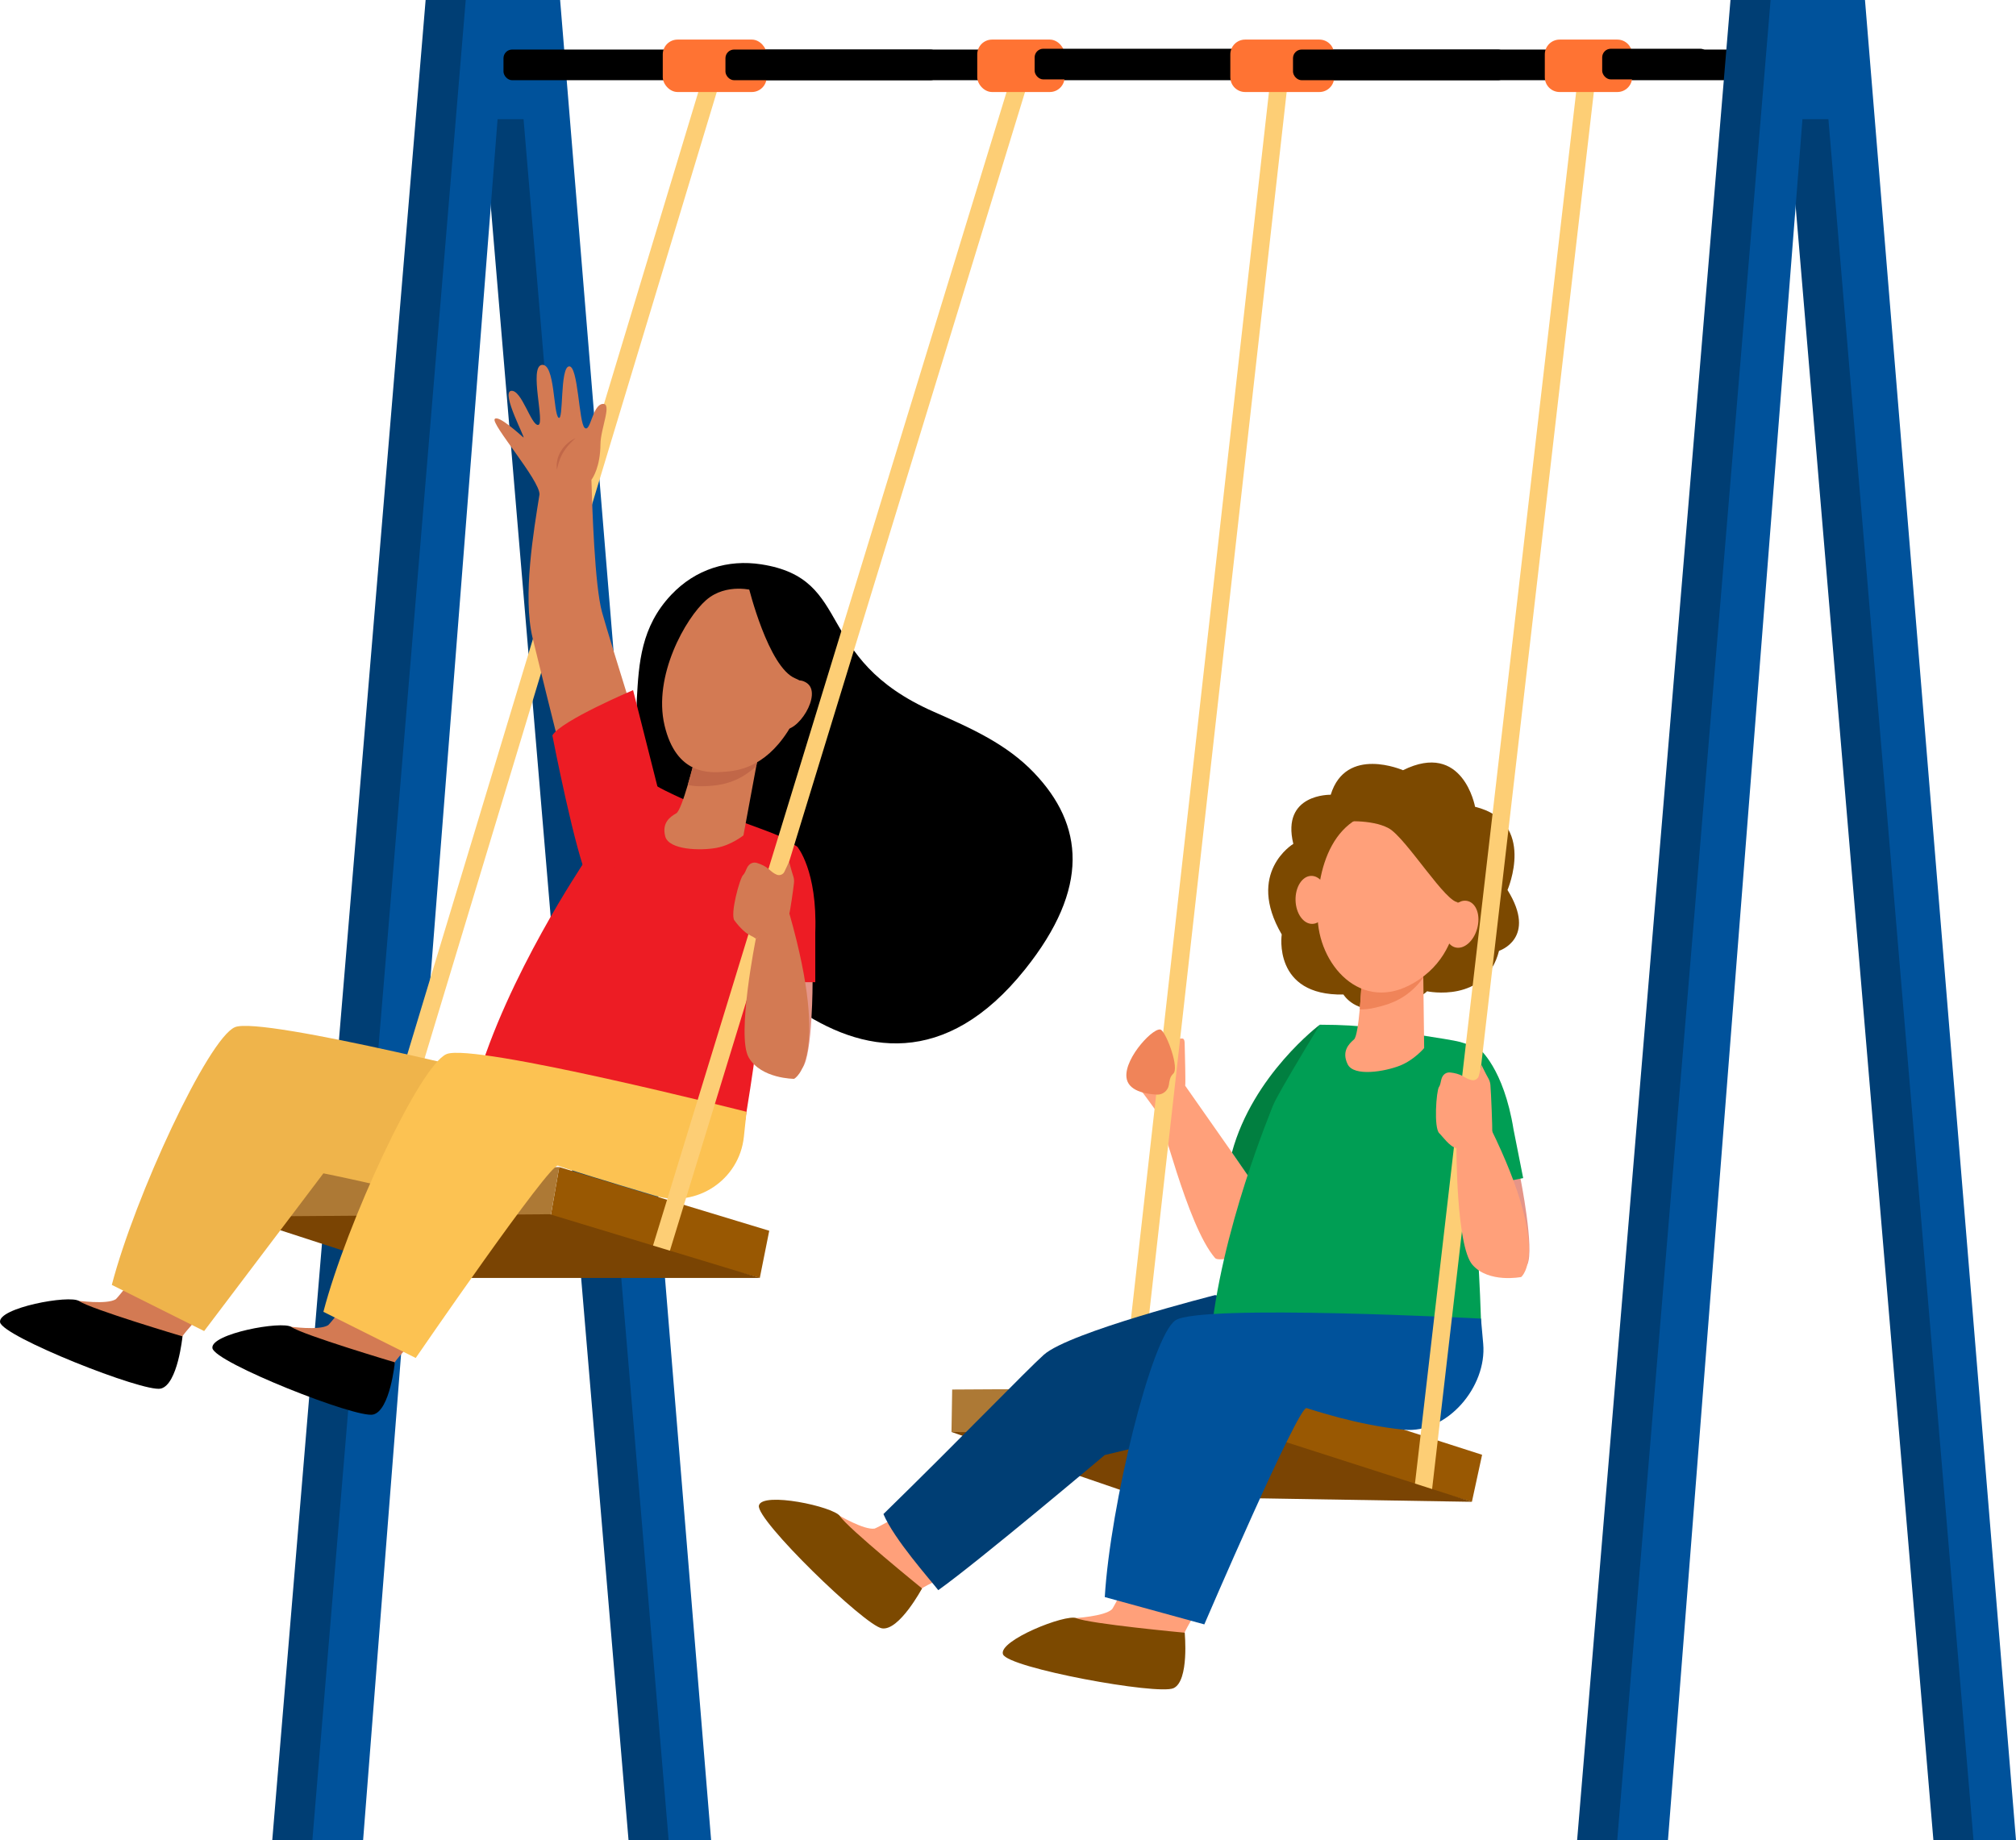<?xml version="1.0" encoding="UTF-8"?>
<svg id="Layer_2" xmlns="http://www.w3.org/2000/svg" version="1.1" viewBox="0 0 1512.962 1381.25">
  <!-- Generator: Adobe Illustrator 29.4.0, SVG Export Plug-In . SVG Version: 2.1.0 Build 152)  -->
  <defs>
    <style>
      .st0 {
        fill: #ffa07a;
      }

      .st1 {
        fill: #00529b;
      }

      .st2 {
        fill: #fcc252;
      }

      .st3 {
        fill: #d37a53;
      }

      .st4 {
        fill: #f08459;
      }

      .st5 {
        fill: #7a4403;
      }

      .st6 {
        fill: #fdce75;
      }

      .st7 {
        fill: #017f40;
      }

      .st8 {
        fill: #7c4900;
      }

      .st9 {
        fill: #e59588;
      }

      .st10 {
        fill: #ad7935;
      }

      .st11 {
        fill: #003e74;
      }

      .st12 {
        fill: #ed1c24;
      }

      .st13 {
        fill: #efb44b;
      }

      .st14 {
        fill: #c16748;
      }

      .st15 {
        fill: #009e54;
      }

      .st16 {
        fill: #ff7333;
      }

      .st17 {
        fill: #995802;
      }
    </style>
  </defs>
  <g id="Isolation_Mode">
    <path class="st8" d="M1052.913,578.095s-42.817-18.761-54.242,18.418c0,0-37.293-1.004-28.063,36.86,0,0-35.849,21.486-8.699,67.993,0,0-6.994,46.155,46.318,45.086,0,0,9.123,15.497,33.082,9.956,23.959-5.541,29.655-12.388,29.655-12.388,0,0,43.895,9.376,54.021-30.365,0,0,29.003-9.237,6.365-45.665,0,0,22.14-51.044-24.342-62.443,0,0-9.01-49.844-54.096-27.452v-0Z"/>
    <path class="st0" d="M1085.112,690.442c-2.656,9.591.446,18.82,6.929,20.616,6.481,1.795,13.89-4.523,16.546-14.114,2.657-9.59-.445-18.82-6.928-20.615-6.483-1.796-13.891,4.523-16.547,14.113Z"/>
    <path class="st0" d="M972.28,675.74c.266,9.947,5.933,17.867,12.656,17.688,6.724-.18,11.959-8.39,11.694-18.338-.266-9.947-5.932-17.866-12.656-17.687-6.724.179-11.959,8.389-11.694,18.337Z"/>
    <polygon class="st11" points="503.587 1381.25 390.253 0 319.42 0 204.316 1381.25 242.389 1381.25 343.326 89.427 362.805 89.427 471.712 1381.25 503.587 1381.25"/>
    <polygon class="st1" points="533.691 1381.25 420.358 0 349.524 0 234.42 1381.25 272.493 1381.25 373.43 89.427 392.909 89.427 501.816 1381.25 533.691 1381.25"/>
    <rect x="377.858" y="37.188" width="975.73" height="23.02" rx="6.5" ry="6.5"/>
    <polygon class="st11" points="1482.858 1381.25 1369.525 0 1298.692 0 1183.587 1381.25 1221.659 1381.25 1322.597 89.427 1342.076 89.427 1450.983 1381.25 1482.858 1381.25"/>
    <polygon class="st1" points="1512.962 1381.25 1399.629 0 1328.795 0 1213.691 1381.25 1251.764 1381.25 1352.701 89.427 1372.181 89.427 1481.087 1381.25 1512.962 1381.25"/>
    <path class="st0" d="M867.985,777.002c1.025-.821,3.253,7.4,4.329,6.69,5.743,6.127,6.737,4.946,8.165,4.296,1.857-.845,1.049-1.815,1.032-3.613-.017-1.797.079-1.171.063-2.969-.018-1.797,3.14-1.779,5.375-1.957,2.234-.179,2.081,2.725,2.149,5.307.214,8.005.714,27.618.372,30.154l56.282,80.321s22.73-17.321,42.556-33.975c1.991,4.397,4.321,7.188,6.983,6.724,5.335-.932,31.252-.667,55.567-2.185-20.621,20.401-43.924,39.023-55.687,47.719-26.49,19.581-78.836,35.86-83.285,30.733-21.473-24.751-40.755-110.492-44.128-110.276,0,0-11.814-16.396-16.657-22.309-4.253-5.192,11.587,2.331,9.799-1.999,11.366-5.942-2.486-24.23,7.083-32.662l-0-0Z"/>
    <polygon class="st6" points="263.209 931.861 277.056 931.861 544.435 47.48 530.588 47.48 263.209 931.861"/>
    <polygon class="st17" points="419.694 875.936 412.611 916.664 570.215 959.164 577.298 923.748 419.694 875.936"/>
    <polygon class="st10" points="419.694 875.936 178.861 881.248 178.861 913.123 412.611 916.664 419.694 875.936"/>
    <polygon class="st5" points="570.215 959.164 320.527 959.164 178.861 913.123 412.611 911.352 570.215 959.164"/>
    <path class="st3" d="M147.359,990.396l-50.014-27.78c-5.65,7.12-10.003,12.261-10.442,12.534-6.795,4.229-28.61,1.062-30.529.904-3.973,1.934-29.656,14.409-31.367,14.623-.839.105-5.397,1.312-10.185,2.556l22.845,11.617c6.109,3.107,36.174,13.928,41.496,15.435,3.663,1.036,15.146,9.869,21.95,15.279,4.776,3.796,11.042,5.18,17.418,3.335,3.562-1.031,7.003-2.987,8.892-6.608,8.252-15.807,7.013-19.299,9.533-29.261.193-.764,4.099-5.459,10.403-12.634v-0Z"/>
    <path d="M136.956,1003.03s-68.885-20.484-77.615-26.507c-7.112-4.906-61.023,5.112-59.301,15.876,1.722,10.764,107.907,52.879,120.626,49.823,12.718-3.056,16.29-39.192,16.29-39.192Z"/>
    <path class="st3" d="M306.734,1009.876l-50.014-27.78c-5.65,7.12-10.003,12.261-10.442,12.534-6.795,4.227-28.61,1.062-30.529.904-3.973,1.934-29.656,14.408-31.367,14.622-.839.105-5.396,1.313-10.185,2.556l22.845,11.617c6.109,3.107,36.174,13.929,41.497,15.435,3.663,1.036,15.145,9.87,21.949,15.28,4.776,3.796,11.042,5.179,17.418,3.334,3.562-1.03,7.003-2.987,8.892-6.608,8.252-15.807,7.013-19.3,9.533-29.261.193-.765,4.099-5.46,10.403-12.634l-0.0 0Z"/>
    <path d="M296.331,1022.51s-68.885-20.484-77.614-26.507c-7.113-4.906-61.023,5.112-59.302,15.876,1.722,10.764,107.908,52.879,120.626,49.822,12.718-3.055,16.291-39.191,16.291-39.191l0-0Z"/>
    <path class="st13" d="M401.485,814.268s-204.977-51.966-225.186-43.305c-20.209,8.661-75.062,127.028-92.384,193.429l69.288,34.645,89.497-118.367s50.688,10.079,84.497,20.209c31.109,9.321,68.81-35.479,72.27-67.77l2.018-18.841Z"/>
    <path d="M477.912,524.892c1.493-27.161,3.147-54.452,25.816-78.437,18.345-19.411,42.754-26.724,67.581-22.886,70.342,10.875,38.095,70.392,129.437,110.644,28.382,12.507,54.712,24.264,75.309,45.845,37.192,38.967,42.163,86.252-6.723,147.426-119.702,149.791-251.836-46.105-269.893-83.517-17.92-37.127-22.489-101.591-21.527-119.075Z"/>
    <path class="st3" d="M451.818,459.508c-5.529-19.849-7.388-79.204-7.969-99.362,1.036-1.407,6.668-9.83,6.777-26.698.078-11.918,9.19-31.288,1.505-30.262-7.685,1.026-8.912,21.673-13.349,17.934-4.437-3.74-4.795-47.073-11.76-46.143-6.965.93-3.905,41.85-7.875,38.504-3.97-3.347-2.643-40.918-12.489-39.604-9.847,1.314,2.543,44.351-2.741,45.057-5.284.705-12.387-26.62-20.312-25.562-7.926,1.058,11.48,36.869,9.146,34.9-2.336-1.968-18.525-16.926-21.44-13.843-3.298,3.487,33.875,45.936,33.563,56.694h0c-4.325,27.135-12.737,76.248-5.193,107.628,9.23,38.396,42.591,170.854,42.591,170.854l50.148-58.591s-34.045-107.966-40.602-131.506l0.0 0Z"/>
    <path class="st14" d="M432.006,328.859c-2.939,1.185-5.422,3.087-7.611,5.283-.247.451-7.853,7.074-6.436,18.403,1.57-6.837,3.337-14.415,14.047-23.685v-0Z"/>
    <path class="st12" d="M412.865,696.107c10.024,9.597,61.037,54.72,155.411,78.218,3.671-25.085,6.885-45.281,8.467-50.965-8.349-45.911,21.559-87.884,21.571-87.9-5.059-3.228-9.566-5.918-13.142-7.756-6.51-3.347-54.039-20.012-54.039-20.012,0,0-32.766-13.239-43.725-21.056-46.932,51.278-48.984,60.546-48.984,60.546-9.574,15.095-18.092,31.893-25.558,48.925l0.0 0Z"/>
    <path class="st3" d="M521.237,570.374s-9.241,37.546-13.711,40.069c-4.47,2.523-10.966,6.962-8.296,17.276,2.67,10.314,26.572,10.859,38.39,8.671,11.342-2.102,20.314-9.388,20.314-9.388l11.207-60.423-47.904,3.794Z"/>
    <path class="st14" d="M531.786,589.934c7.867-.514,21.743-1.872,35.785-14.893l1.569-8.461-47.904,3.794s-2.254,9.16-5.075,18.735c6.163,1.443,11.872,1.069,15.625.824v-0Z"/>
    <path class="st3" d="M566.166,443.344s-20.908-6.323-36.216,7.047c-15.308,13.37-40.008,56.869-31.222,94.072,8.787,37.204,33.674,35.567,43.936,34.898,10.261-.67,30.745-2.776,48.489-30.329,17.744-27.553,29.834-97.229-24.986-105.688Z"/>
    <path d="M561.833,440.654s14.762,60.286,35.034,68.524c20.271,8.238,15.31,36.708,15.31,36.708,0,0,10.281-65.921-7.025-84.002-17.306-18.082-43.319-21.229-43.319-21.229Z"/>
    <path class="st3" d="M585.573,526.351s7.273-21.968,19.746-13.837c12.475,8.132-7.305,38.839-18.336,34.578-11.03-4.26-1.41-20.74-1.41-20.74h0Z"/>
    <path class="st12" d="M493.617,591.225l-18.512-73.23s-54.003,22.847-60.568,33.966c0,0,17.412,90.077,27.561,109.974s51.519-70.71,51.519-70.71h-0Z"/>
    <path class="st12" d="M438.423,647.183s-58.065,85.681-80.962,165.821c0,0,110.145,49.572,200.182,37.345,0,0,9.791-56.793,13.472-95.003,3.681-38.21-74.008-32.549-74.008-32.549l-58.684-75.614 0.0 0Z"/>
    <path class="st2" d="M560.27,834.477s-204.977-51.965-225.186-43.305c-20.209,8.661-75.062,127.028-92.384,193.429l69.288,34.644s101.045-147.237,106.818-144.35c3.017,1.509,39.141,12.476,72.949,22.606,31.109,9.32,63.036-11.894,66.495-44.184l2.019-18.841Z"/>
    <path class="st9" d="M609.829,736.334s.113,54.92-7.519,65.041c-7.632,10.121-12.748-36.117-12.748-36.117,0,0,5.945-29.12,6.81-29.71.864-.591,13.457.786,13.457.786Z"/>
    <path class="st12" d="M598.313,635.46s15.23,17.776,13.537,64.474v37.254h-28.792s-4.259-55.172-1.172-56.707c3.087-1.534.442-43.635,2.814-43.047,2.372.587,13.614-1.974,13.614-1.974Z"/>
    <polygon class="st6" points="490.087 934.857 502.756 938.699 775.863 47.48 762.017 47.48 490.087 934.857"/>
    <path class="st3" d="M592.073,687.388c.99-4.124,3.125-18.508,3.796-24.734.185-1.714-.01-3.438-.56-5.072-1.222-3.621-3.095-10.804-3.095-10.804l-3.481,7.394c-.952,2.169-3.531,3.229-5.732,2.354l-.045-.018c-2.24-.88-4.058-2.477-5.929-4.122-2.438-2.143-5.668-3.666-8.81-4.649-3.071-.961-5.867.366-7.487,3.419-.996,1.876-1.568,4.182-3.024,5.562-2.516,2.384-9.953,29.521-6.51,34.165,1.72,2.321,6.928,8.926,11.831,11.177,1.503.69,2.916,1.525,4.227,2.455l24.821-17.127h0Z"/>
    <path class="st3" d="M583.058,691.015l-15.805,13.5s-14.654,72.942-5.419,89.077c9.235,16.134,34.104,16.134,34.104,16.134,0,0,27.847-13.884-3.506-124.014l-9.373,5.303h-0Z"/>
    <rect class="st16" x="497.389" y="29.71" width="77.949" height="39.352" rx="11.111" ry="11.111"/>
    <rect class="st16" x="733.402" y="29.71" width="65.554" height="39.352" rx="11.111" ry="11.111"/>
    <polygon class="st6" points="835.05 1111.693 848.632 1109.001 966.174 64.009 952.591 66.701 835.05 1111.693"/>
    <polygon class="st17" points="955.475 1041.531 947.731 1082.14 1104.623 1127.196 1112.282 1091.899 955.475 1041.531"/>
    <polygon class="st10" points="955.475 1041.531 714.586 1042.928 714.068 1074.799 947.731 1082.14 955.475 1041.531"/>
    <polygon class="st5" points="1104.623 1127.196 854.968 1123.138 714.068 1074.799 947.817 1076.828 1104.623 1127.196"/>
    <path class="st0" d="M896.837,1211.039l-54.461-17.526c-4.158,8.083-7.429,13.972-7.806,14.325-5.844,5.469-27.857,6.604-29.771,6.823-3.521,2.669-26.288,19.899-27.925,20.442-.803.266-5.039,2.336-9.494,4.486l24.668,6.954c6.597,1.859,38.191,6.629,43.706,7.072,3.794.304,16.774,6.736,24.501,10.721,5.423,2.794,11.839,2.933,17.734-.116,3.294-1.704,6.287-4.292,7.438-8.211,5.021-17.109,3.126-20.294,3.662-30.556.041-.787,2.958-6.152,7.748-14.415l-0.0 0Z"/>
    <path class="st8" d="M889.089,1225.454s-71.554-6.7-81.288-10.91c-7.93-3.431-58.864,16.879-55.083,27.103,3.782,10.224,116.129,30.889,128.01,25.419,11.882-5.47,8.36-41.611,8.36-41.611v0Z"/>
    <path class="st0" d="M706.4,1184.519l-35.567-44.812c-7.946,4.414-13.935,7.497-14.445,7.581-7.896,1.305-26.836-9.973-28.55-10.853-4.411.265-32.912,1.955-34.575,1.498-.815-.224-5.488-.854-10.387-1.539l16.656,19.479c4.455,5.209,28.085,26.717,32.425,30.146,2.987,2.359,10.212,14.916,14.427,22.52,2.959,5.335,8.218,9.012,14.814,9.749,3.686.411,7.613-.079,10.745-2.7,13.675-11.442,13.867-15.144,20.01-23.381.471-.632,5.876-3.475,14.447-7.688l-0-0Z"/>
    <path class="st8" d="M691.952,1192.207s-55.793-45.298-61.552-54.203c-4.692-7.256-58.33-18.642-60.861-8.039-2.531,10.603,79.438,90.164,92.357,92.211,12.919,2.046,30.055-29.969,30.055-29.969Z"/>
    <path class="st11" d="M704.15,1193.513c-5.985-7.774-33.207-38.258-41.154-57.119,57.303-55.939,107.92-108.461,120.371-119.562,19.202-17.124,128.521-44.771,128.521-44.771l88.162,17.049v62.209l-170.94,40.756s-94.753,79.945-124.96,101.438Z"/>
    <path class="st7" d="M990.466,769.112s-50.205,37.666-65.945,95.907l23.086,33.379,42.859-129.286h0Z"/>
    <path class="st15" d="M939.937,882.623c11.698,7.465,70.511,41.809,167.652,46.509-1.276-25.319-2.051-45.756-1.604-51.639-17.116-43.411,4.061-90.398,4.069-90.417-5.59-2.182-10.534-3.944-14.399-5.053-7.037-2.016-56.898-9.122-56.898-9.122,0,0-13.762-3.789-48.291-3.789-36.066,59.424-34.972,60.551-34.972,60.551-6.456,16.668-11.546,34.801-15.558,52.96v-0Z"/>
    <path class="st0" d="M1021.794,738.219s-1.765,38.626-5.658,41.97c-3.894,3.345-9.403,8.962-4.778,18.56,4.624,9.598,28.176,5.485,39.343,1.041,10.717-4.267,18.1-13.157,18.1-13.157l-.755-61.449-46.252,13.035Z"/>
    <path class="st4" d="M1035.946,755.354c7.616-2.034,20.964-6.063,32.206-21.566l-.105-8.604-46.252,13.035s-.431,9.424-1.335,19.364c6.325.218,11.853-1.259,15.486-2.229h-0Z"/>
    <path class="st15" d="M955.494,829.663s-40.298,95.335-47.177,178.398c0,0,117.681,27.212,203.623-2.288,0,0-1.438-57.613-5.257-95.81-3.818-38.196-78.924-17.538-78.924-17.538l-72.266-62.762h0Z"/>
    <path class="st1" d="M1111.432,989.692s-211.169-11.121-229.309,1.304c-18.139,12.426-48.932,139.198-53.013,207.7l74.701,20.511s70.49-164.072,76.715-162.363c3.253.893,38.016,12.867,73.148,16.23,32.328,3.094,62.325-32.162,59.44-64.509l-1.683-18.873v0Z"/>
    <path class="st9" d="M1140.963,883.787s10.789,53.85,5.271,65.262c-5.518,11.412-19.526-32.949-19.526-32.949,0,0,.17-29.721.903-30.468.732-.747,13.353-1.845,13.353-1.845h-0Z"/>
    <path class="st15" d="M1110.055,787.076s18.396,14.477,25.813,60.612l7.243,36.542-28.243,5.599s-14.904-53.291-12.175-55.396c2.729-2.105-8.051-42.888-5.61-42.773,2.441.115,12.972-4.583,12.972-4.583h0Z"/>
    <polygon class="st6" points="1061.916 1113.479 1074.765 1117.605 1197.169 60.208 1183.587 62.9 1061.916 1113.479"/>
    <path class="st0" d="M1119.916,850.886c.17-4.237-.855-30.421-1.407-36.659-.152-1.717-.679-3.371-1.536-4.866-1.903-3.315-5.137-9.996-5.137-9.996l-1.977,7.931c-.512,2.312-2.836,3.853-5.164,3.424l-.049-.009c-2.368-.428-4.462-1.641-6.617-2.891-2.809-1.628-6.274-2.494-9.547-2.848-3.198-.345-5.684,1.5-6.68,4.81-.611,2.033-.725,4.406-1.885,6.043-2.004,2.828-4.022,30.892.258,34.779,2.139,1.942,7.591,9.947,12.838,11.202,1.608.385,4.096-1.609,5.563-.953l21.339-9.967v0Z"/>
    <path class="st0" d="M1105.892,844.537l-12.879,16.315s-.193,74.4,12.002,88.431c12.196,14.031,36.591,9.195,36.591,9.195,0,0,24.616-19.032-27.551-120.965l-8.163,7.023h-0Z"/>
    <rect x="544.435" y="37.188" width="160.49" height="23.02" rx="6.5" ry="6.5"/>
    <rect x="776.472" y="36.579" width="160.49" height="23.02" rx="6.5" ry="6.5"/>
    <path class="st16" d="M934.437,29.71h55.728c6.132,0,11.11,4.978,11.11,11.11v17.131c0,6.132-4.979,11.111-11.111,11.111h-55.728c-6.132,0-11.111-4.979-11.111-11.111v-17.13c0-6.132,4.979-11.111,11.111-11.111h-0Z"/>
    <path class="st16" d="M1170.45,29.71h43.332c6.132,0,11.11,4.978,11.11,11.11v17.131c0,6.132-4.979,11.111-11.111,11.111h-43.332c-6.133,0-11.111-4.979-11.111-11.111v-17.129c0-6.132,4.979-11.111,11.111-11.111Z"/>
    <rect x="970.371" y="37.188" width="160.489" height="23.02" rx="6.5" ry="6.5"/>
    <rect x="1202.409" y="36.579" width="80.245" height="23.02" rx="6.5" ry="6.5"/>
    <path class="st4" d="M877.2,814.313c-.71,4.338-4.578,7.472-8.969,7.26-8.266-.399-21.875-2.654-22.866-13.099-1.431-15.074,21.723-39.104,26.162-35.407,4.44,3.696,13.531,28.569,9.006,32.763-2.623,2.43-2.815,5.318-3.333,8.483Z"/>
    <path class="st0" d="M1047.842,608.697s20.686,3.858,34.07,22.716c13.385,18.857,24.195,75.435-16.531,103.549-40.726,28.114-74.567-8.249-76.471-44.874-1.902-36.625,10.89-84.572,58.932-81.391l-0.0 0Z"/>
    <path class="st8" d="M1006.409,616.656s22.505-2.117,35.648,4.925c13.143,7.043,44.112,58.202,52.88,55.501,8.768-2.7,12.453-34.894,9.026-41.223-3.426-6.329-18.833-27.531-20.507-28.507s-20.564-8.508-24.124-9.036c-3.56-.528-31.403.797-31.403.797l-21.52,17.543 0.0 0Z"/>
  </g>
</svg>